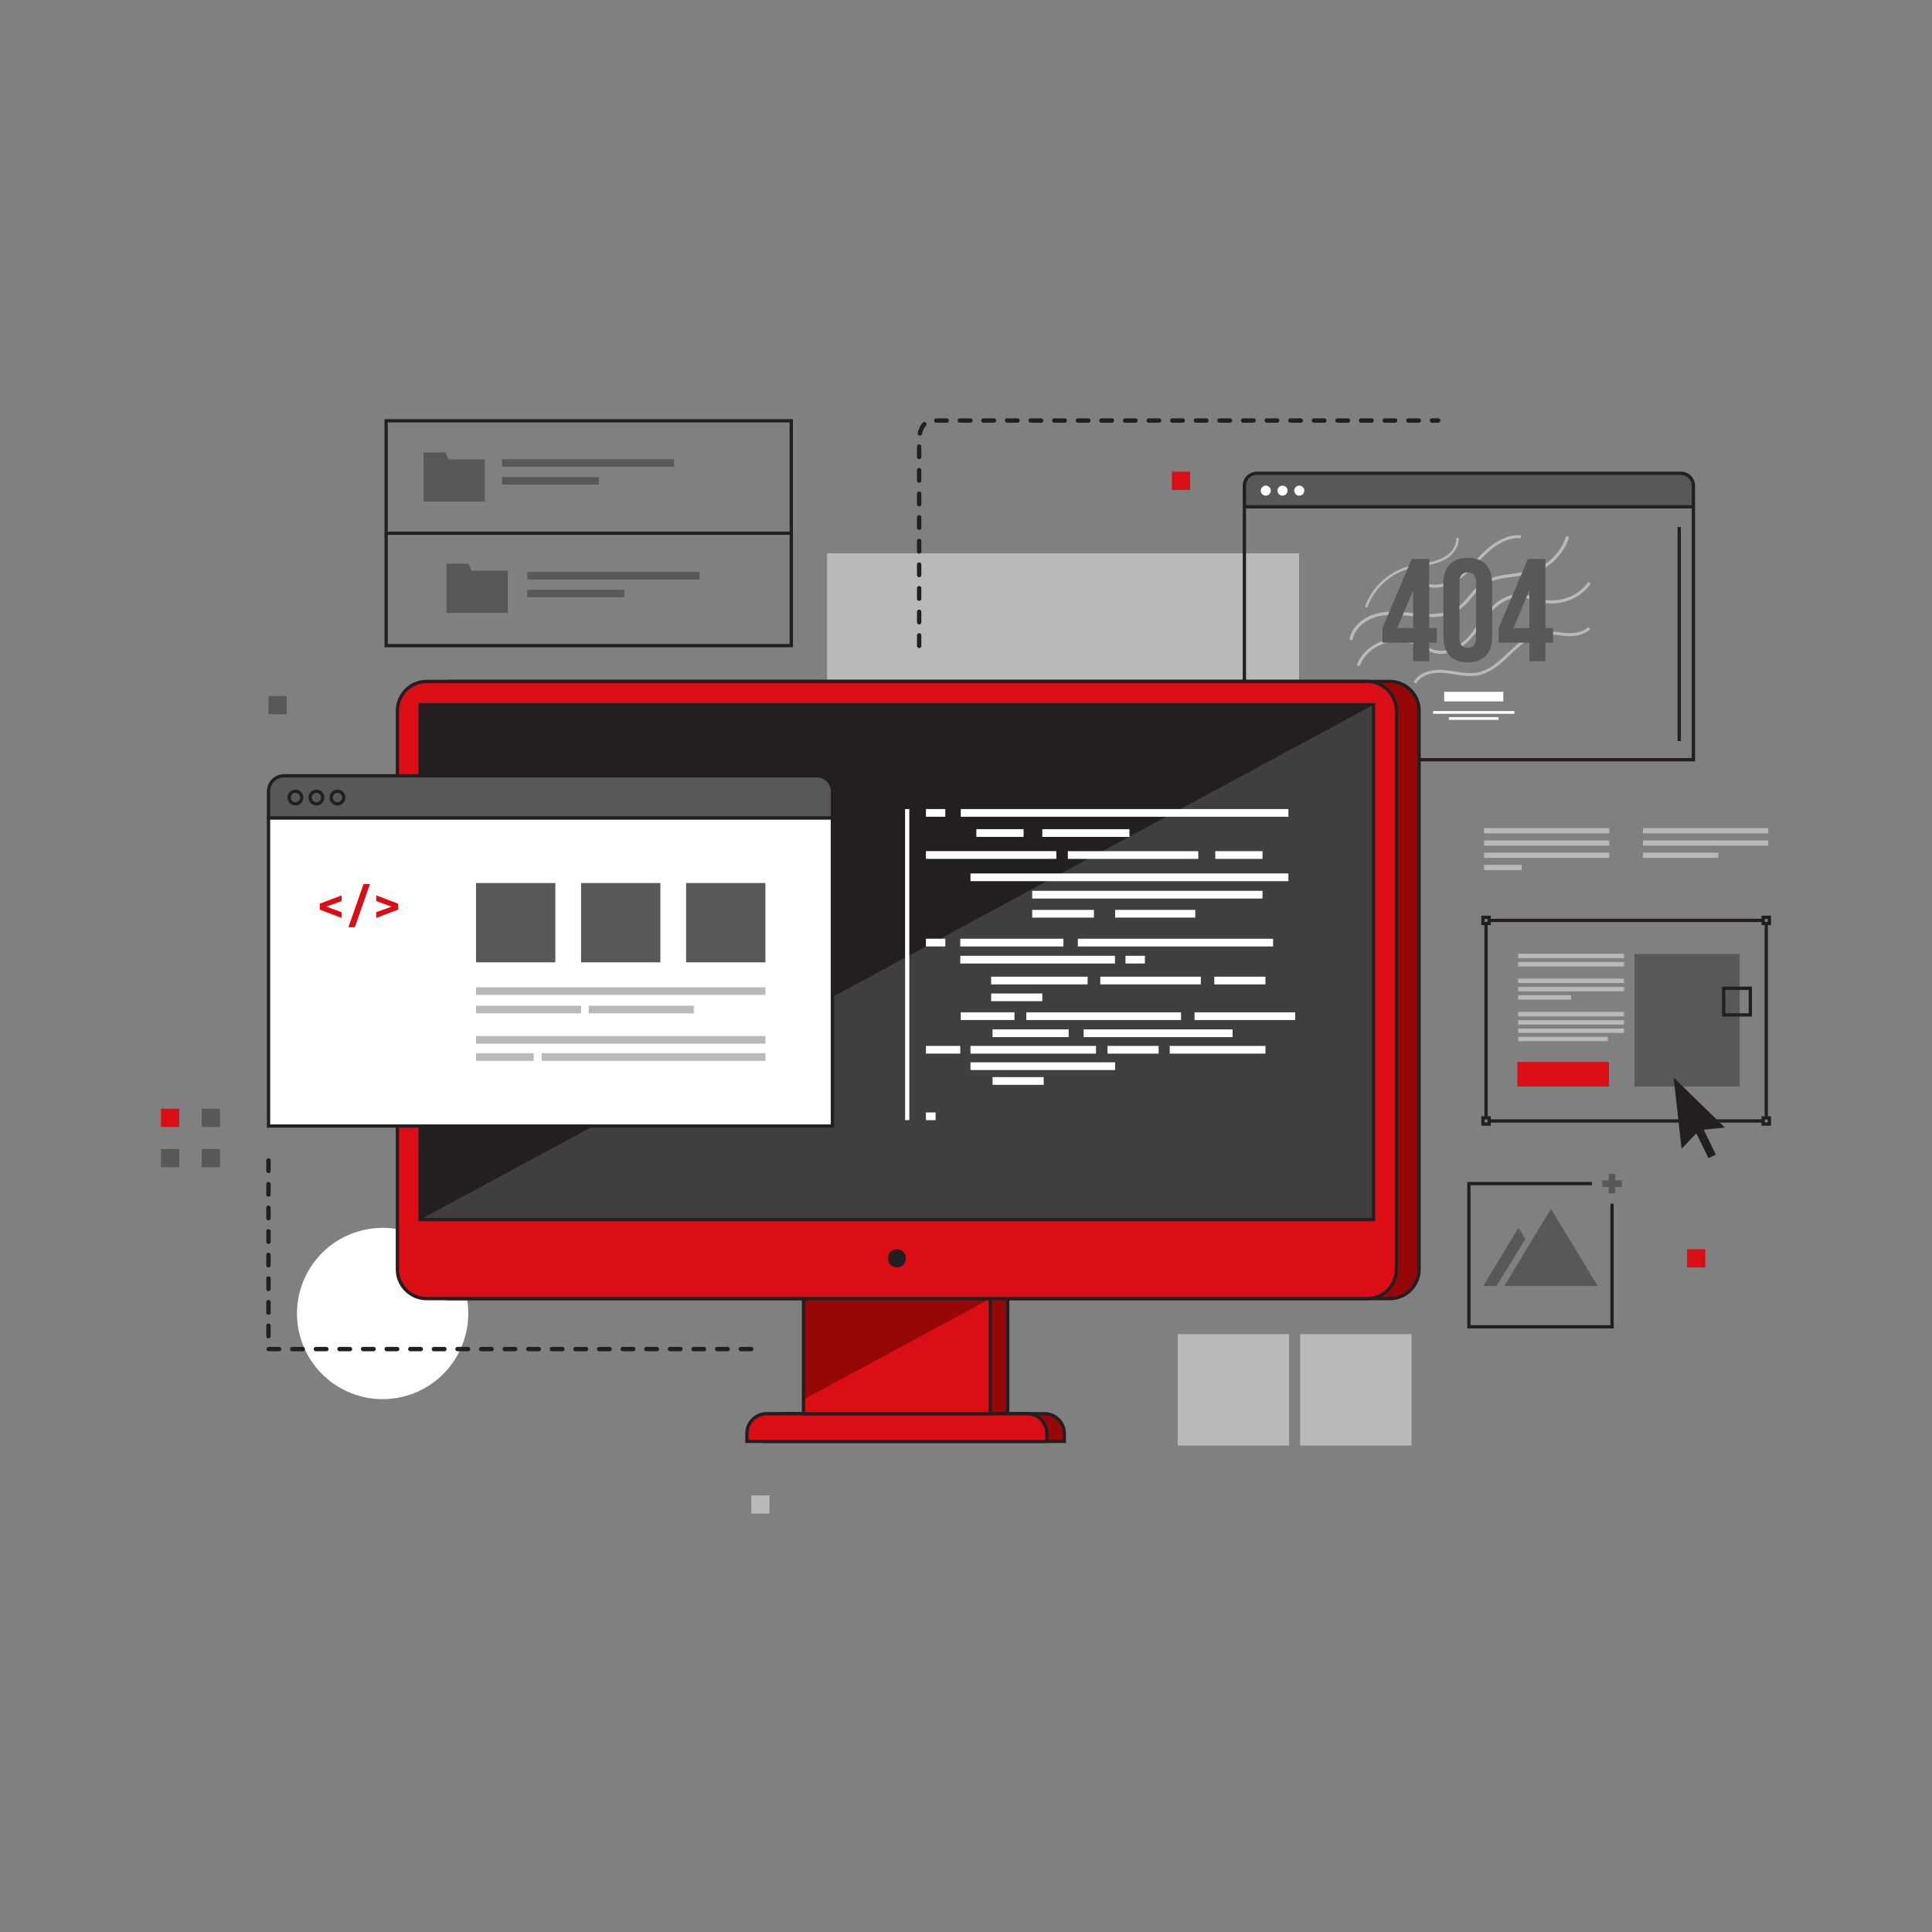 <?xml version="1.0" encoding="UTF-8"?>
<svg xmlns="http://www.w3.org/2000/svg" id="Ebene_4" data-name="Ebene 4" viewBox="0 0 1200 1200">
  <rect x="0" y="0" width="1200" height="1200" fill="#808080" stroke="none"/>
  <defs>
    <style>
      .cls-1 {
        fill: #fff;
      }

      .cls-2 {
        fill: #b9b9b9;
      }

      .cls-3 {
        fill: #db0d15;
      }

      .cls-4 {
        fill: #231f20;
      }

      .cls-5 {
        fill: #960708;
      }

      .cls-6 {
        fill: #585858;
      }

      .cls-7 {
        opacity: .2;
      }
    </style>
  </defs>
  <rect class="cls-2" x="513.7" y="343.7" width="293.18" height="120.74"></rect>
  <circle class="cls-1" cx="237.7" cy="815.82" r="53.19" transform="translate(-207.52 92.05) rotate(-15.35)"></circle>
  <g>
    <polygon class="cls-6" points="292.79 354.44 291.04 350.12 277.33 350.12 277.33 380.64 315.4 380.64 315.4 354.44 292.79 354.44"></polygon>
    <polygon class="cls-6" points="278.5 285.33 276.74 281.01 263.03 281.01 263.03 311.53 301.11 311.53 301.11 285.33 278.5 285.33"></polygon>
    <path class="cls-4" d="M492.5,332.21H238.82v-71.87h253.67v71.87Zm-251.64-2.04h249.6v-67.8H240.86v67.8Z"></path>
    <polygon class="cls-4" points="492.5 402.04 238.82 402.04 238.82 331.19 240.86 331.19 240.86 400 490.46 400 490.46 331.19 492.5 331.19 492.5 402.04"></polygon>
    <rect class="cls-6" x="311.79" y="285.24" width="106.89" height="4.67"></rect>
    <rect class="cls-6" x="311.79" y="296.32" width="60.21" height="4.67"></rect>
    <rect class="cls-6" x="327.55" y="355.26" width="106.89" height="4.67"></rect>
    <rect class="cls-6" x="327.55" y="366.34" width="60.21" height="4.67"></rect>
  </g>
  <g>
    <rect class="cls-1" x="896.98" y="429.71" width="36.75" height="5.92"></rect>
    <rect class="cls-1" x="890.08" y="441.67" width="50.54" height="1.68"></rect>
    <rect class="cls-1" x="899.94" y="445.44" width="30.81" height="1.68"></rect>
    <path class="cls-6" d="M780.58,293.97h263.54c4.24,0,7.67,3.44,7.67,7.67v13.13h-278.88v-13.13c0-4.24,3.44-7.67,7.67-7.67Z"></path>
    <path class="cls-4" d="M1052.81,472.89h-280.92v-171.24c0-4.79,3.9-8.69,8.69-8.69h263.54c4.79,0,8.69,3.9,8.69,8.69v171.24Zm-278.88-2.04h276.85v-169.2c0-3.67-2.99-6.66-6.66-6.66h-263.54c-3.67,0-6.66,2.99-6.66,6.66v169.2Z"></path>
    <rect class="cls-4" x="772.9" y="313.75" width="278.88" height="2.04"></rect>
    <path class="cls-1" d="M789.33,304.74c0,1.72-1.4,3.12-3.12,3.12s-3.12-1.4-3.12-3.12,1.4-3.12,3.12-3.12,3.12,1.4,3.12,3.12Z"></path>
    <path class="cls-1" d="M799.72,304.74c0,1.72-1.4,3.12-3.12,3.12s-3.12-1.4-3.12-3.12,1.4-3.12,3.12-3.12,3.12,1.4,3.12,3.12Z"></path>
    <path class="cls-1" d="M810.12,304.74c0,1.72-1.4,3.12-3.12,3.12s-3.12-1.4-3.12-3.12,1.4-3.12,3.12-3.12,3.12,1.4,3.12,3.12Z"></path>
    <rect class="cls-4" x="1041.98" y="327.3" width="2.04" height="133.01"></rect>
    <path class="cls-2" d="M879.6,424.63l-1.61-.85c3.51-6.62,12.27-8.27,19.29-7.61,2.14,.2,4.3,.55,6.39,.89,4.9,.79,9.52,1.53,14.14,.63,7.41-1.46,13.3-7,18.99-12.37,6.05-5.7,12.31-11.6,20.55-12.88,3.69-.57,7.42-.13,11.02,.3,2.02,.24,4.11,.49,6.14,.55,4.96,.15,9.44-1.28,11.96-3.83l1.29,1.28c-2.92,2.94-7.77,4.52-13.31,4.36-2.11-.06-4.24-.32-6.3-.56-3.64-.43-7.08-.84-10.53-.31-7.68,1.19-13.46,6.64-19.58,12.41-5.88,5.54-11.96,11.27-19.89,12.83-4.93,.97-9.94,.16-14.78-.62-2.06-.33-4.2-.68-6.28-.87-6.44-.6-14.42,.82-17.51,6.65Z"></path>
    <path class="cls-2" d="M849.18,377.34l-1.42-.52c4.39-11.96,14.45-21.48,26.26-24.83,2.81-.8,5.72-1.28,8.53-1.75,1.75-.29,3.56-.59,5.32-.96,5.55-1.17,9.46-2.93,12.32-5.52,2.88-2.61,4.56-6.34,4.39-9.73l1.51-.08c.19,3.84-1.68,8.03-4.88,10.93-3.07,2.78-7.2,4.65-13.02,5.88-1.79,.38-3.62,.68-5.38,.98-2.77,.46-5.64,.94-8.36,1.71-11.35,3.22-21.02,12.37-25.25,23.89Z"></path>
    <path class="cls-2" d="M844.38,413.83l-1.77-.7c2.09-5.26,5.97-9.75,10.94-12.66,7.51-4.4,17.34-5.12,25.64-1.89,1.65,.64,3.25,1.44,4.79,2.2,2.77,1.37,5.38,2.67,8.29,3.19,6.35,1.13,13.57-1.82,19.3-7.89,2.62-2.78,4.84-5.96,6.98-9.03,1.93-2.76,3.92-5.62,6.22-8.23,6-6.79,13.46-10.32,20.44-9.7,2.62,.23,5.1,1.03,7.51,1.8,1.31,.42,2.67,.86,4.01,1.18,8.15,2,17.26,.28,23.76-4.5,2.32-1.71,4.31-3.79,5.9-6.19l1.59,1.05c-1.72,2.59-3.86,4.83-6.36,6.67-6.95,5.11-16.66,6.95-25.34,4.82-1.4-.34-2.79-.79-4.13-1.22-2.41-.77-4.69-1.5-7.1-1.72-9.05-.8-16.2,6.07-18.85,9.06-2.23,2.52-4.19,5.33-6.09,8.05-2.18,3.13-4.44,6.37-7.16,9.25-6.17,6.54-14.03,9.7-21.02,8.46-3.18-.56-6.04-1.98-8.8-3.36-1.51-.75-3.06-1.52-4.63-2.13-7.77-3.02-16.96-2.35-23.99,1.76-4.6,2.69-8.2,6.86-10.13,11.72Z"></path>
    <path class="cls-2" d="M840.11,397.69l-1.92-.26c1.27-9.33,10.6-15.25,18.73-16.8,6.55-1.25,13.27-.59,19.76,.04,2.03,.2,4.05,.4,6.07,.54,10.85,.76,18.43-.85,23.87-5.07,2.37-1.84,4.35-4.24,6.27-6.57,2.06-2.49,4.19-5.08,6.85-7.07,5.76-4.32,13-5.27,20-6.19,4.28-.56,8.71-1.14,12.74-2.49,9.58-3.21,17.37-11.21,20.31-20.87l1.86,.57c-3.13,10.25-11.39,18.74-21.55,22.15-4.21,1.41-8.73,2-13.11,2.58-7.06,.93-13.73,1.8-19.08,5.82-2.48,1.86-4.44,4.24-6.52,6.76-1.99,2.41-4.04,4.9-6.58,6.87-5.84,4.53-13.84,6.28-25.19,5.48-2.04-.14-4.08-.34-6.12-.54-6.36-.62-12.94-1.26-19.21-.07-7.47,1.42-16.03,6.78-17.17,15.16Z"></path>
    <path class="cls-2" d="M891.2,365.03c-2.84,0-5.67-.61-8.33-2.08l.88-1.59c7.11,3.92,16.08,.81,21.61-3.04,4.1-2.86,7.65-6.58,11.08-10.17,2-2.09,4.06-4.25,6.23-6.25,5.2-4.78,13.26-10.28,22.14-9.36l-.19,1.81c-8.2-.85-15.79,4.36-20.72,8.89-2.13,1.95-4.17,4.09-6.15,6.16-3.5,3.66-7.11,7.44-11.36,10.41-4.12,2.88-9.66,5.22-15.2,5.22Z"></path>
    <path class="cls-6" d="M858.68,390.1l18.14-42.91h10.89v42.91h4.72v9.07h-4.72v11.52h-9.98v-11.52h-19.05v-9.07Zm19.05,0v-23.5l-9.89,23.5h9.89Z"></path>
    <path class="cls-6" d="M896.49,362.43c0-10.16,5.35-15.97,15.15-15.97s15.15,5.81,15.15,15.97v33.02c0,10.16-5.35,15.97-15.15,15.97s-15.15-5.81-15.15-15.97v-33.02Zm9.98,33.66c0,4.54,2,6.26,5.17,6.26s5.17-1.72,5.17-6.26v-34.29c0-4.54-2-6.26-5.17-6.26s-5.17,1.72-5.17,6.26v34.29Z"></path>
    <path class="cls-6" d="M930.87,390.1l18.14-42.91h10.89v42.91h4.72v9.07h-4.72v11.52h-9.98v-11.52h-19.05v-9.07Zm19.05,0v-23.5l-9.89,23.5h9.89Z"></path>
  </g>
  <rect class="cls-5" x="509.87" y="789.39" width="116.03" height="88.68"></rect>
  <path class="cls-4" d="M626.93,879.08h-118.07v-90.71h118.07v90.71Zm-116.03-2.04h114v-86.64h-114v86.64Z"></path>
  <rect class="cls-3" x="499.06" y="789.39" width="116.03" height="88.68"></rect>
  <polygon class="cls-5" points="615.09 806.6 499.06 869.26 499.06 806.6 615.09 806.6"></polygon>
  <path class="cls-5" d="M661.05,895.28h-186.32v-4.95c0-6.77,5.49-12.26,12.26-12.26h161.79c6.77,0,12.26,5.49,12.26,12.26v4.95Z"></path>
  <path class="cls-4" d="M662.07,896.3h-188.35v-5.97c0-7.32,5.96-13.28,13.28-13.28h161.79c7.32,0,13.28,5.96,13.28,13.28v5.97Zm-186.32-2.04h184.28v-3.93c0-6.2-5.04-11.24-11.25-11.24h-161.79c-6.2,0-11.25,5.04-11.25,11.24v3.93Z"></path>
  <rect class="cls-5" x="260.94" y="423.26" width="620.5" height="383.35" rx="18.2" ry="18.2"></rect>
  <path class="cls-4" d="M863.24,807.62H279.13c-10.59,0-19.21-8.62-19.21-19.21V441.45c0-10.59,8.62-19.21,19.21-19.21H863.24c10.59,0,19.21,8.62,19.21,19.21v346.96c0,10.59-8.62,19.21-19.21,19.21ZM279.13,424.28c-9.47,0-17.18,7.71-17.18,17.18v346.96c0,9.47,7.71,17.18,17.18,17.18H863.24c9.47,0,17.18-7.71,17.18-17.18V441.45c0-9.47-7.71-17.18-17.18-17.18H279.13Z"></path>
  <g>
    <rect class="cls-2" x="807.52" y="828.65" width="69.19" height="69.19"></rect>
    <rect class="cls-2" x="731.5" y="828.65" width="69.19" height="69.19"></rect>
  </g>
  <g>
    <rect class="cls-2" x="921.76" y="514.37" width="77.8" height="3.23"></rect>
    <rect class="cls-2" x="921.76" y="521.99" width="77.8" height="3.23"></rect>
    <rect class="cls-2" x="921.76" y="529.6" width="77.8" height="3.23"></rect>
    <rect class="cls-2" x="921.76" y="537.22" width="23.4" height="3.23"></rect>
    <rect class="cls-2" x="1020.5" y="514.37" width="77.8" height="3.23"></rect>
    <rect class="cls-2" x="1020.5" y="521.99" width="77.8" height="3.23"></rect>
    <rect class="cls-2" x="1020.5" y="529.6" width="46.8" height="3.23"></rect>
  </g>
  <path class="cls-3" d="M650.23,895.28h-186.32v-4.95c0-6.77,5.49-12.26,12.26-12.26h161.79c6.77,0,12.26,5.49,12.26,12.26v4.95Z"></path>
  <path class="cls-4" d="M616.11,879.08h-118.07v-90.71h118.07v90.71Zm-116.04-2.04h114v-86.64h-114v86.64Z"></path>
  <path class="cls-4" d="M651.25,896.3h-188.35v-5.97c0-7.32,5.96-13.28,13.28-13.28h161.79c7.32,0,13.28,5.96,13.28,13.28v5.97Zm-186.32-2.04h184.28v-3.93c0-6.2-5.05-11.24-11.25-11.24h-161.79c-6.2,0-11.25,5.04-11.25,11.24v3.93Z"></path>
  <rect class="cls-3" x="246.82" y="423.26" width="620.5" height="383.35" rx="18.2" ry="18.2"></rect>
  <rect class="cls-4" x="397.18" y="301.52" width="319.79" height="592.2" transform="translate(1154.69 40.54) rotate(90)"></rect>
  <g class="cls-7">
    <polygon class="cls-2" points="260.97 757.51 853.17 437.72 853.17 757.51 260.97 757.51"></polygon>
  </g>
  <path class="cls-4" d="M849.13,807.62H265.02c-10.59,0-19.21-8.62-19.21-19.21V441.45c0-10.59,8.62-19.21,19.21-19.21H849.13c10.59,0,19.21,8.62,19.21,19.21v346.96c0,10.59-8.62,19.21-19.21,19.21ZM265.02,424.28c-9.47,0-17.18,7.71-17.18,17.18v346.96c0,9.47,7.71,17.18,17.18,17.18H849.13c9.47,0,17.18-7.71,17.18-17.18V441.45c0-9.47-7.71-17.18-17.18-17.18H265.02Z"></path>
  <path class="cls-4" d="M854.19,758.53H259.96V436.71H854.19v321.82Zm-592.2-2.04H852.16V438.74H261.99v317.75Z"></path>
  <circle class="cls-4" cx="557.07" cy="781.57" r="5.66"></circle>
  <rect class="cls-3" x="942.47" y="659.6" width="56.86" height="15.27"></rect>
  <rect class="cls-6" x="1015.2" y="592.54" width="65.33" height="82.29"></rect>
  <rect class="cls-2" x="942.95" y="592.4" width="65.77" height="2.72"></rect>
  <rect class="cls-2" x="942.95" y="597.55" width="65.77" height="2.72"></rect>
  <rect class="cls-2" x="942.95" y="607.85" width="65.77" height="2.72"></rect>
  <rect class="cls-2" x="942.95" y="613" width="65.77" height="2.72"></rect>
  <rect class="cls-2" x="942.95" y="618.15" width="32.89" height="2.72"></rect>
  <rect class="cls-2" x="942.95" y="628.54" width="65.77" height="2.72"></rect>
  <rect class="cls-2" x="942.95" y="633.69" width="65.77" height="2.72"></rect>
  <rect class="cls-2" x="942.95" y="638.84" width="65.77" height="2.72"></rect>
  <rect class="cls-2" x="942.95" y="643.99" width="55.71" height="2.72"></rect>
  <path class="cls-4" d="M1088.18,631.41h-18.59v-18.59h18.59v18.59Zm-16.56-2.04h14.52v-14.52h-14.52v14.52Z"></path>
  <g>
    <path class="cls-4" d="M925.94,574.62h-5.88v-5.88h5.88v5.88Zm-3.84-2.04h1.8v-1.8h-1.8v1.8Z"></path>
    <path class="cls-4" d="M1100,574.62h-5.88v-5.88h5.88v5.88Zm-3.84-2.04h1.8v-1.8h-1.8v1.8Z"></path>
    <path class="cls-4" d="M1100,699.19h-5.88v-5.88h5.88v5.88Zm-3.84-2.04h1.8v-1.8h-1.8v1.8Z"></path>
    <path class="cls-4" d="M925.94,699.19h-5.88v-5.88h5.88v5.88Zm-3.84-2.04h1.8v-1.8h-1.8v1.8Z"></path>
    <rect class="cls-4" x="925.52" y="570.66" width="169.62" height="2.04"></rect>
    <rect class="cls-4" x="921.99" y="573.73" width="2.04" height="120.6"></rect>
    <rect class="cls-4" x="1096.04" y="573.73" width="2.04" height="120.6"></rect>
    <rect class="cls-4" x="924.93" y="695.23" width="170.21" height="2.04"></rect>
  </g>
  <polygon class="cls-4" points="1071.39 700.35 1039.52 669.31 1044.47 713.52 1053.62 703.92 1061.17 719.35 1065.74 717.12 1058.19 701.69 1071.39 700.35"></polygon>
  <g>
    <polygon class="cls-6" points="934.32 798.77 992.36 798.77 963.34 750.81 934.32 798.77"></polygon>
    <polygon class="cls-6" points="921.26 798.77 929.5 798.77 947.38 769.58 943.13 762.63 921.26 798.77"></polygon>
    <polygon class="cls-4" points="1002.3 825.11 911.33 825.11 911.33 734.15 988.83 734.15 988.83 736.18 913.36 736.18 913.36 823.08 1000.26 823.08 1000.26 747.62 1002.3 747.62 1002.3 825.11"></polygon>
    <polygon class="cls-6" points="1007.35 733.14 1003.3 733.14 1003.3 729.1 999.26 729.1 999.26 733.14 995.21 733.14 995.21 737.18 999.26 737.18 999.26 741.23 1003.3 741.23 1003.3 737.18 1007.35 737.18 1007.35 733.14"></polygon>
  </g>
  <path class="cls-1" d="M656.11,533.45h-81v-4.79h81v4.79Zm86.3,31.69h-49.77v4.79h49.77v-4.79Zm-155.26,17.92h-12.04v4.79h12.04v-4.79Zm0-80.56h-12.04v4.79h12.04v-4.79Zm42.96,126.26h-33.36v4.79h33.36v-4.79Zm81-35.1h-12.04v4.79h12.04v-4.79Zm-114.67,55.96h-21.33v4.79h21.33v-4.79Zm187.74-120.95h-29.35v4.79h29.35v-4.79Zm-148.41-13.66h-29.35v4.79h29.35v-4.79Zm28,124.36h-47.28v4.79h47.28v-4.79Zm16.97,10.26h-77.96v4.79h77.96v-4.79Zm103.44-96.32h-143.06v4.79h143.06v-4.79Zm-38.31,53.32h-62.46v4.79h62.46v-4.79Zm-1.61-77.95h-81v4.79h81v-4.79Zm-64.8,36.48h-38.34v4.79h38.34v-4.79Zm22.05-50.14h-54.13v4.79h54.13v-4.79Zm102.92,113.75h-62.48v4.79h62.48v-4.79Zm-111.79,31.05h-89.86v4.79h89.86v-4.79Zm-17.1-53.18h-59.93v4.79h59.93v-4.79Zm110.44,0h-31.76v4.79h31.76v-4.79Zm-138.6,10.43h-31.76v4.79h31.76v-4.79Zm138.6,32.57h-59.44v4.79h59.44v-4.79Zm-66.34,0h-31.76v4.79h31.76v-4.79Zm-71.38,19.37h-31.76v4.79h31.76v-4.79Zm-67.13,21.95h-6.02v4.79h6.02v-4.79Zm79.36-107.88h-64.05v4.79h64.05v-4.79Zm105.08,56.3h-92.5v4.79h92.5v-4.79Zm25.18-56.3h-121.27v4.79h121.27v-4.79Zm-57.19,45.69h-96.09v4.79h96.09v-4.79Zm-41.02-35.1h-96.09v4.79h96.09v-4.79Zm107.7-51.16h-197.46v4.79h197.46v-4.79Zm0-40h-203.48v4.79h203.48v-4.79Zm-235.46,0h-2.62v193.23h2.62v-193.23Z"></path>
  <path class="cls-4" d="M570.91,402.52c-.75,0-1.36-.61-1.36-1.36v-6.52c0-.75,.61-1.36,1.36-1.36s1.36,.61,1.36,1.36v6.52c0,.75-.61,1.36-1.36,1.36Zm0-14.66c-.75,0-1.36-.61-1.36-1.36v-6.52c0-.75,.61-1.36,1.36-1.36s1.36,.61,1.36,1.36v6.52c0,.75-.61,1.36-1.36,1.36Zm0-14.66c-.75,0-1.36-.61-1.36-1.36v-6.52c0-.75,.61-1.36,1.36-1.36s1.36,.61,1.36,1.36v6.52c0,.75-.61,1.36-1.36,1.36Zm0-14.66c-.75,0-1.36-.61-1.36-1.36v-6.52c0-.75,.61-1.36,1.36-1.36s1.36,.61,1.36,1.36v6.52c0,.75-.61,1.36-1.36,1.36Zm0-14.66c-.75,0-1.36-.61-1.36-1.36v-6.52c0-.75,.61-1.36,1.36-1.36s1.36,.61,1.36,1.36v6.52c0,.75-.61,1.36-1.36,1.36Zm0-14.66c-.75,0-1.36-.61-1.36-1.36v-6.52c0-.75,.61-1.36,1.36-1.36s1.36,.61,1.36,1.36v6.52c0,.75-.61,1.36-1.36,1.36Zm0-14.66c-.75,0-1.36-.61-1.36-1.36v-6.52c0-.75,.61-1.36,1.36-1.36s1.36,.61,1.36,1.36v6.52c0,.75-.61,1.36-1.36,1.36Zm0-14.66c-.75,0-1.36-.61-1.36-1.36v-6.52c0-.75,.61-1.36,1.36-1.36s1.36,.61,1.36,1.36v6.52c0,.75-.61,1.36-1.36,1.36Zm0-14.66c-.75,0-1.36-.61-1.36-1.36v-6.52c0-.75,.61-1.36,1.36-1.36s1.36,.61,1.36,1.36v6.52c0,.75-.61,1.36-1.36,1.36Zm.41-14.63c-.1,0-.2,0-.29-.03-.73-.16-1.19-.89-1.03-1.62,.57-2.57,1.64-4.79,3.12-6.42,.5-.55,1.36-.6,1.92-.1,.56,.5,.6,1.36,.1,1.92-1.14,1.27-2.02,3.11-2.48,5.19-.14,.63-.7,1.06-1.32,1.06Zm321.95-8.05h-3.87c-.75,0-1.36-.61-1.36-1.36s.61-1.36,1.36-1.36h3.87c.75,0,1.36,.61,1.36,1.36s-.61,1.36-1.36,1.36Zm-12.01,0h-6.52c-.75,0-1.36-.61-1.36-1.36s.61-1.36,1.36-1.36h6.52c.75,0,1.36,.61,1.36,1.36s-.61,1.36-1.36,1.36Zm-14.66,0h-6.52c-.75,0-1.36-.61-1.36-1.36s.61-1.36,1.36-1.36h6.52c.75,0,1.36,.61,1.36,1.36s-.61,1.36-1.36,1.36Zm-14.66,0h-6.52c-.75,0-1.36-.61-1.36-1.36s.61-1.36,1.36-1.36h6.52c.75,0,1.36,.61,1.36,1.36s-.61,1.36-1.36,1.36Zm-14.66,0h-6.52c-.75,0-1.36-.61-1.36-1.36s.61-1.36,1.36-1.36h6.52c.75,0,1.36,.61,1.36,1.36s-.61,1.36-1.36,1.36Zm-14.66,0h-6.52c-.75,0-1.36-.61-1.36-1.36s.61-1.36,1.36-1.36h6.52c.75,0,1.36,.61,1.36,1.36s-.61,1.36-1.36,1.36Zm-14.66,0h-6.52c-.75,0-1.36-.61-1.36-1.36s.61-1.36,1.36-1.36h6.52c.75,0,1.36,.61,1.36,1.36s-.61,1.36-1.36,1.36Zm-14.66,0h-6.52c-.75,0-1.36-.61-1.36-1.36s.61-1.36,1.36-1.36h6.52c.75,0,1.36,.61,1.36,1.36s-.61,1.36-1.36,1.36Zm-14.66,0h-6.52c-.75,0-1.36-.61-1.36-1.36s.61-1.36,1.36-1.36h6.52c.75,0,1.36,.61,1.36,1.36s-.61,1.36-1.36,1.36Zm-14.66,0h-6.52c-.75,0-1.36-.61-1.36-1.36s.61-1.36,1.36-1.36h6.52c.75,0,1.36,.61,1.36,1.36s-.61,1.36-1.36,1.36Zm-14.66,0h-6.52c-.75,0-1.36-.61-1.36-1.36s.61-1.36,1.36-1.36h6.52c.75,0,1.36,.61,1.36,1.36s-.61,1.36-1.36,1.36Zm-14.66,0h-6.52c-.75,0-1.36-.61-1.36-1.36s.61-1.36,1.36-1.36h6.52c.75,0,1.36,.61,1.36,1.36s-.61,1.36-1.36,1.36Zm-14.66,0h-6.52c-.75,0-1.36-.61-1.36-1.36s.61-1.36,1.36-1.36h6.52c.75,0,1.36,.61,1.36,1.36s-.61,1.36-1.36,1.36Zm-14.66,0h-6.52c-.75,0-1.36-.61-1.36-1.36s.61-1.36,1.36-1.36h6.52c.75,0,1.36,.61,1.36,1.36s-.61,1.36-1.36,1.36Zm-14.66,0h-6.52c-.75,0-1.36-.61-1.36-1.36s.61-1.36,1.36-1.36h6.52c.75,0,1.36,.61,1.36,1.36s-.61,1.36-1.36,1.36Zm-14.66,0h-6.52c-.75,0-1.36-.61-1.36-1.36s.61-1.36,1.36-1.36h6.52c.75,0,1.36,.61,1.36,1.36s-.61,1.36-1.36,1.36Zm-14.66,0h-6.52c-.75,0-1.36-.61-1.36-1.36s.61-1.36,1.36-1.36h6.52c.75,0,1.36,.61,1.36,1.36s-.61,1.36-1.36,1.36Zm-14.66,0h-6.52c-.75,0-1.36-.61-1.36-1.36s.61-1.36,1.36-1.36h6.52c.75,0,1.36,.61,1.36,1.36s-.61,1.36-1.36,1.36Zm-14.66,0h-6.52c-.75,0-1.36-.61-1.36-1.36s.61-1.36,1.36-1.36h6.52c.75,0,1.36,.61,1.36,1.36s-.61,1.36-1.36,1.36Zm-14.66,0h-6.52c-.75,0-1.36-.61-1.36-1.36s.61-1.36,1.36-1.36h6.52c.75,0,1.36,.61,1.36,1.36s-.61,1.36-1.36,1.36Zm-14.66,0h-6.52c-.75,0-1.36-.61-1.36-1.36s.61-1.36,1.36-1.36h6.52c.75,0,1.36,.61,1.36,1.36s-.61,1.36-1.36,1.36Zm-14.66,0h-6.52c-.75,0-1.36-.61-1.36-1.36s.61-1.36,1.36-1.36h6.52c.75,0,1.36,.61,1.36,1.36s-.61,1.36-1.36,1.36Z"></path>
  <g>
    <rect class="cls-1" x="166.79" y="507.98" width="350.24" height="191.41"></rect>
    <path class="cls-4" d="M518.05,700.41H165.78v-193.44h352.27v193.44Zm-350.24-2.04h348.2v-189.37H167.81v189.37Z"></path>
    <path class="cls-6" d="M176.43,481.86H507.39c5.32,0,9.64,4.32,9.64,9.64v16.48H166.79v-16.48c0-5.32,4.32-9.64,9.64-9.64Z"></path>
    <path class="cls-4" d="M518.05,509H165.78v-17.5c0-5.88,4.78-10.66,10.65-10.66H507.39c5.87,0,10.65,4.78,10.65,10.66v17.5Zm-350.24-2.04h348.2v-15.47c0-4.75-3.87-8.62-8.62-8.62H176.43c-4.75,0-8.62,3.87-8.62,8.62v15.47Z"></path>
    <path class="cls-4" d="M183.5,500.31c-2.72,0-4.93-2.21-4.93-4.93s2.21-4.93,4.93-4.93,4.93,2.21,4.93,4.93-2.21,4.93-4.93,4.93Zm0-7.83c-1.6,0-2.9,1.3-2.9,2.9s1.3,2.9,2.9,2.9,2.9-1.3,2.9-2.9-1.3-2.9-2.9-2.9Z"></path>
    <path class="cls-4" d="M196.56,500.31c-2.72,0-4.93-2.21-4.93-4.93s2.21-4.93,4.93-4.93,4.93,2.21,4.93,4.93-2.21,4.93-4.93,4.93Zm0-7.83c-1.6,0-2.9,1.3-2.9,2.9s1.3,2.9,2.9,2.9,2.9-1.3,2.9-2.9-1.3-2.9-2.9-2.9Z"></path>
    <path class="cls-4" d="M209.61,500.31c-2.72,0-4.93-2.21-4.93-4.93s2.21-4.93,4.93-4.93,4.93,2.21,4.93,4.93-2.21,4.93-4.93,4.93Zm0-7.83c-1.6,0-2.9,1.3-2.9,2.9s1.3,2.9,2.9,2.9,2.9-1.3,2.9-2.9-1.3-2.9-2.9-2.9Z"></path>
    <g>
      <g>
        <path class="cls-3" d="M212.18,559.66l-9.48,3.47,9.48,3.45v3.56l-13.56-5.15v-3.7l13.56-5.15v3.53Z"></path>
        <path class="cls-3" d="M225.8,549.12h3.96l-9.4,26.83h-3.96l9.4-26.83Z"></path>
        <path class="cls-3" d="M247.24,561.29v3.7l-13.56,5.15v-3.56l9.48-3.45-9.48-3.47v-3.53l13.56,5.15Z"></path>
      </g>
      <g>
        <rect class="cls-6" x="295.66" y="548.47" width="49.26" height="49.26"></rect>
        <rect class="cls-6" x="360.91" y="548.47" width="49.26" height="49.26"></rect>
        <rect class="cls-6" x="426.15" y="548.47" width="49.26" height="49.26"></rect>
      </g>
      <g>
        <rect class="cls-2" x="295.66" y="613.25" width="179.75" height="4.72"></rect>
        <rect class="cls-2" x="295.66" y="643.5" width="179.75" height="4.72"></rect>
        <rect class="cls-2" x="295.66" y="654.18" width="35.81" height="4.72"></rect>
        <rect class="cls-2" x="336.49" y="654.18" width="138.92" height="4.72"></rect>
        <rect class="cls-2" x="295.66" y="624.69" width="65.25" height="4.72"></rect>
        <rect class="cls-2" x="365.66" y="624.69" width="65.25" height="4.72"></rect>
      </g>
    </g>
  </g>
  <path class="cls-4" d="M466.61,839.29h-6.52c-.75,0-1.36-.61-1.36-1.36s.61-1.36,1.36-1.36h6.52c.75,0,1.36,.61,1.36,1.36s-.61,1.36-1.36,1.36Zm-14.66,0h-6.52c-.75,0-1.36-.61-1.36-1.36s.61-1.36,1.36-1.36h6.52c.75,0,1.36,.61,1.36,1.36s-.61,1.36-1.36,1.36Zm-14.66,0h-6.52c-.75,0-1.36-.61-1.36-1.36s.61-1.36,1.36-1.36h6.52c.75,0,1.36,.61,1.36,1.36s-.61,1.36-1.36,1.36Zm-14.66,0h-6.52c-.75,0-1.36-.61-1.36-1.36s.61-1.36,1.36-1.36h6.52c.75,0,1.36,.61,1.36,1.36s-.61,1.36-1.36,1.36Zm-14.66,0h-6.52c-.75,0-1.36-.61-1.36-1.36s.61-1.36,1.36-1.36h6.52c.75,0,1.36,.61,1.36,1.36s-.61,1.36-1.36,1.36Zm-14.66,0h-6.52c-.75,0-1.36-.61-1.36-1.36s.61-1.36,1.36-1.36h6.52c.75,0,1.36,.61,1.36,1.36s-.61,1.36-1.36,1.36Zm-14.66,0h-6.52c-.75,0-1.36-.61-1.36-1.36s.61-1.36,1.36-1.36h6.52c.75,0,1.36,.61,1.36,1.36s-.61,1.36-1.36,1.36Zm-14.66,0h-6.52c-.75,0-1.36-.61-1.36-1.36s.61-1.36,1.36-1.36h6.52c.75,0,1.36,.61,1.36,1.36s-.61,1.36-1.36,1.36Zm-14.66,0h-6.52c-.75,0-1.36-.61-1.36-1.36s.61-1.36,1.36-1.36h6.52c.75,0,1.36,.61,1.36,1.36s-.61,1.36-1.36,1.36Zm-14.66,0h-6.52c-.75,0-1.36-.61-1.36-1.36s.61-1.36,1.36-1.36h6.52c.75,0,1.36,.61,1.36,1.36s-.61,1.36-1.36,1.36Zm-14.66,0h-6.52c-.75,0-1.36-.61-1.36-1.36s.61-1.36,1.36-1.36h6.52c.75,0,1.36,.61,1.36,1.36s-.61,1.36-1.36,1.36Zm-14.66,0h-6.52c-.75,0-1.36-.61-1.36-1.36s.61-1.36,1.36-1.36h6.52c.75,0,1.36,.61,1.36,1.36s-.61,1.36-1.36,1.36Zm-14.66,0h-6.52c-.75,0-1.36-.61-1.36-1.36s.61-1.36,1.36-1.36h6.52c.75,0,1.36,.61,1.36,1.36s-.61,1.36-1.36,1.36Zm-14.66,0h-6.52c-.75,0-1.36-.61-1.36-1.36s.61-1.36,1.36-1.36h6.52c.75,0,1.36,.61,1.36,1.36s-.61,1.36-1.36,1.36Zm-14.66,0h-6.52c-.75,0-1.36-.61-1.36-1.36s.61-1.36,1.36-1.36h6.52c.75,0,1.36,.61,1.36,1.36s-.61,1.36-1.36,1.36Zm-14.66,0h-6.52c-.75,0-1.36-.61-1.36-1.36s.61-1.36,1.36-1.36h6.52c.75,0,1.36,.61,1.36,1.36s-.61,1.36-1.36,1.36Zm-14.66,0h-6.52c-.75,0-1.36-.61-1.36-1.36s.61-1.36,1.36-1.36h6.52c.75,0,1.36,.61,1.36,1.36s-.61,1.36-1.36,1.36Zm-14.66,0h-6.52c-.75,0-1.36-.61-1.36-1.36s.61-1.36,1.36-1.36h6.52c.75,0,1.36,.61,1.36,1.36s-.61,1.36-1.36,1.36Zm-14.66,0h-6.52c-.75,0-1.36-.61-1.36-1.36s.61-1.36,1.36-1.36h6.52c.75,0,1.36,.61,1.36,1.36s-.61,1.36-1.36,1.36Zm-14.66,0h-6.52c-.75,0-1.36-.61-1.36-1.36s.61-1.36,1.36-1.36h6.52c.75,0,1.36,.61,1.36,1.36s-.61,1.36-1.36,1.36Zm-14.66,0h-6.52c-.75,0-1.36-.61-1.36-1.36s.61-1.36,1.36-1.36h6.52c.75,0,1.36,.61,1.36,1.36s-.61,1.36-1.36,1.36Zm-6.65-8.01c-.75,0-1.36-.61-1.36-1.36v-6.52c0-.75,.61-1.36,1.36-1.36s1.36,.61,1.36,1.36v6.52c0,.75-.61,1.36-1.36,1.36Zm0-14.66c-.75,0-1.36-.61-1.36-1.36v-6.52c0-.75,.61-1.36,1.36-1.36s1.36,.61,1.36,1.36v6.52c0,.75-.61,1.36-1.36,1.36Zm0-14.66c-.75,0-1.36-.61-1.36-1.36v-6.52c0-.75,.61-1.36,1.36-1.36s1.36,.61,1.36,1.36v6.52c0,.75-.61,1.36-1.36,1.36Zm0-14.66c-.75,0-1.36-.61-1.36-1.36v-6.52c0-.75,.61-1.36,1.36-1.36s1.36,.61,1.36,1.36v6.52c0,.75-.61,1.36-1.36,1.36Zm0-14.66c-.75,0-1.36-.61-1.36-1.36v-6.52c0-.75,.61-1.36,1.36-1.36s1.36,.61,1.36,1.36v6.52c0,.75-.61,1.36-1.36,1.36Zm0-14.66c-.75,0-1.36-.61-1.36-1.36v-6.52c0-.75,.61-1.36,1.36-1.36s1.36,.61,1.36,1.36v6.52c0,.75-.61,1.36-1.36,1.36Zm0-14.66c-.75,0-1.36-.61-1.36-1.36v-6.52c0-.75,.61-1.36,1.36-1.36s1.36,.61,1.36,1.36v6.52c0,.75-.61,1.36-1.36,1.36Zm0-14.66c-.75,0-1.36-.61-1.36-1.36v-6.52c0-.75,.61-1.36,1.36-1.36s1.36,.61,1.36,1.36v6.52c0,.75-.61,1.36-1.36,1.36Z"></path>
  <rect class="cls-3" x="1047.86" y="775.91" width="11.32" height="11.32"></rect>
  <rect class="cls-6" x="166.79" y="432.34" width="11.32" height="11.32"></rect>
  <rect class="cls-6" x="125.33" y="688.67" width="11.32" height="11.32"></rect>
  <rect class="cls-3" x="727.89" y="293" width="11.32" height="11.32"></rect>
  <rect class="cls-2" x="466.61" y="928.82" width="11.32" height="11.32"></rect>
  <rect class="cls-6" x="125.33" y="713.69" width="11.32" height="11.32"></rect>
  <rect class="cls-3" x="100" y="688.67" width="11.32" height="11.32"></rect>
  <rect class="cls-6" x="100" y="713.69" width="11.32" height="11.32"></rect>
</svg>
